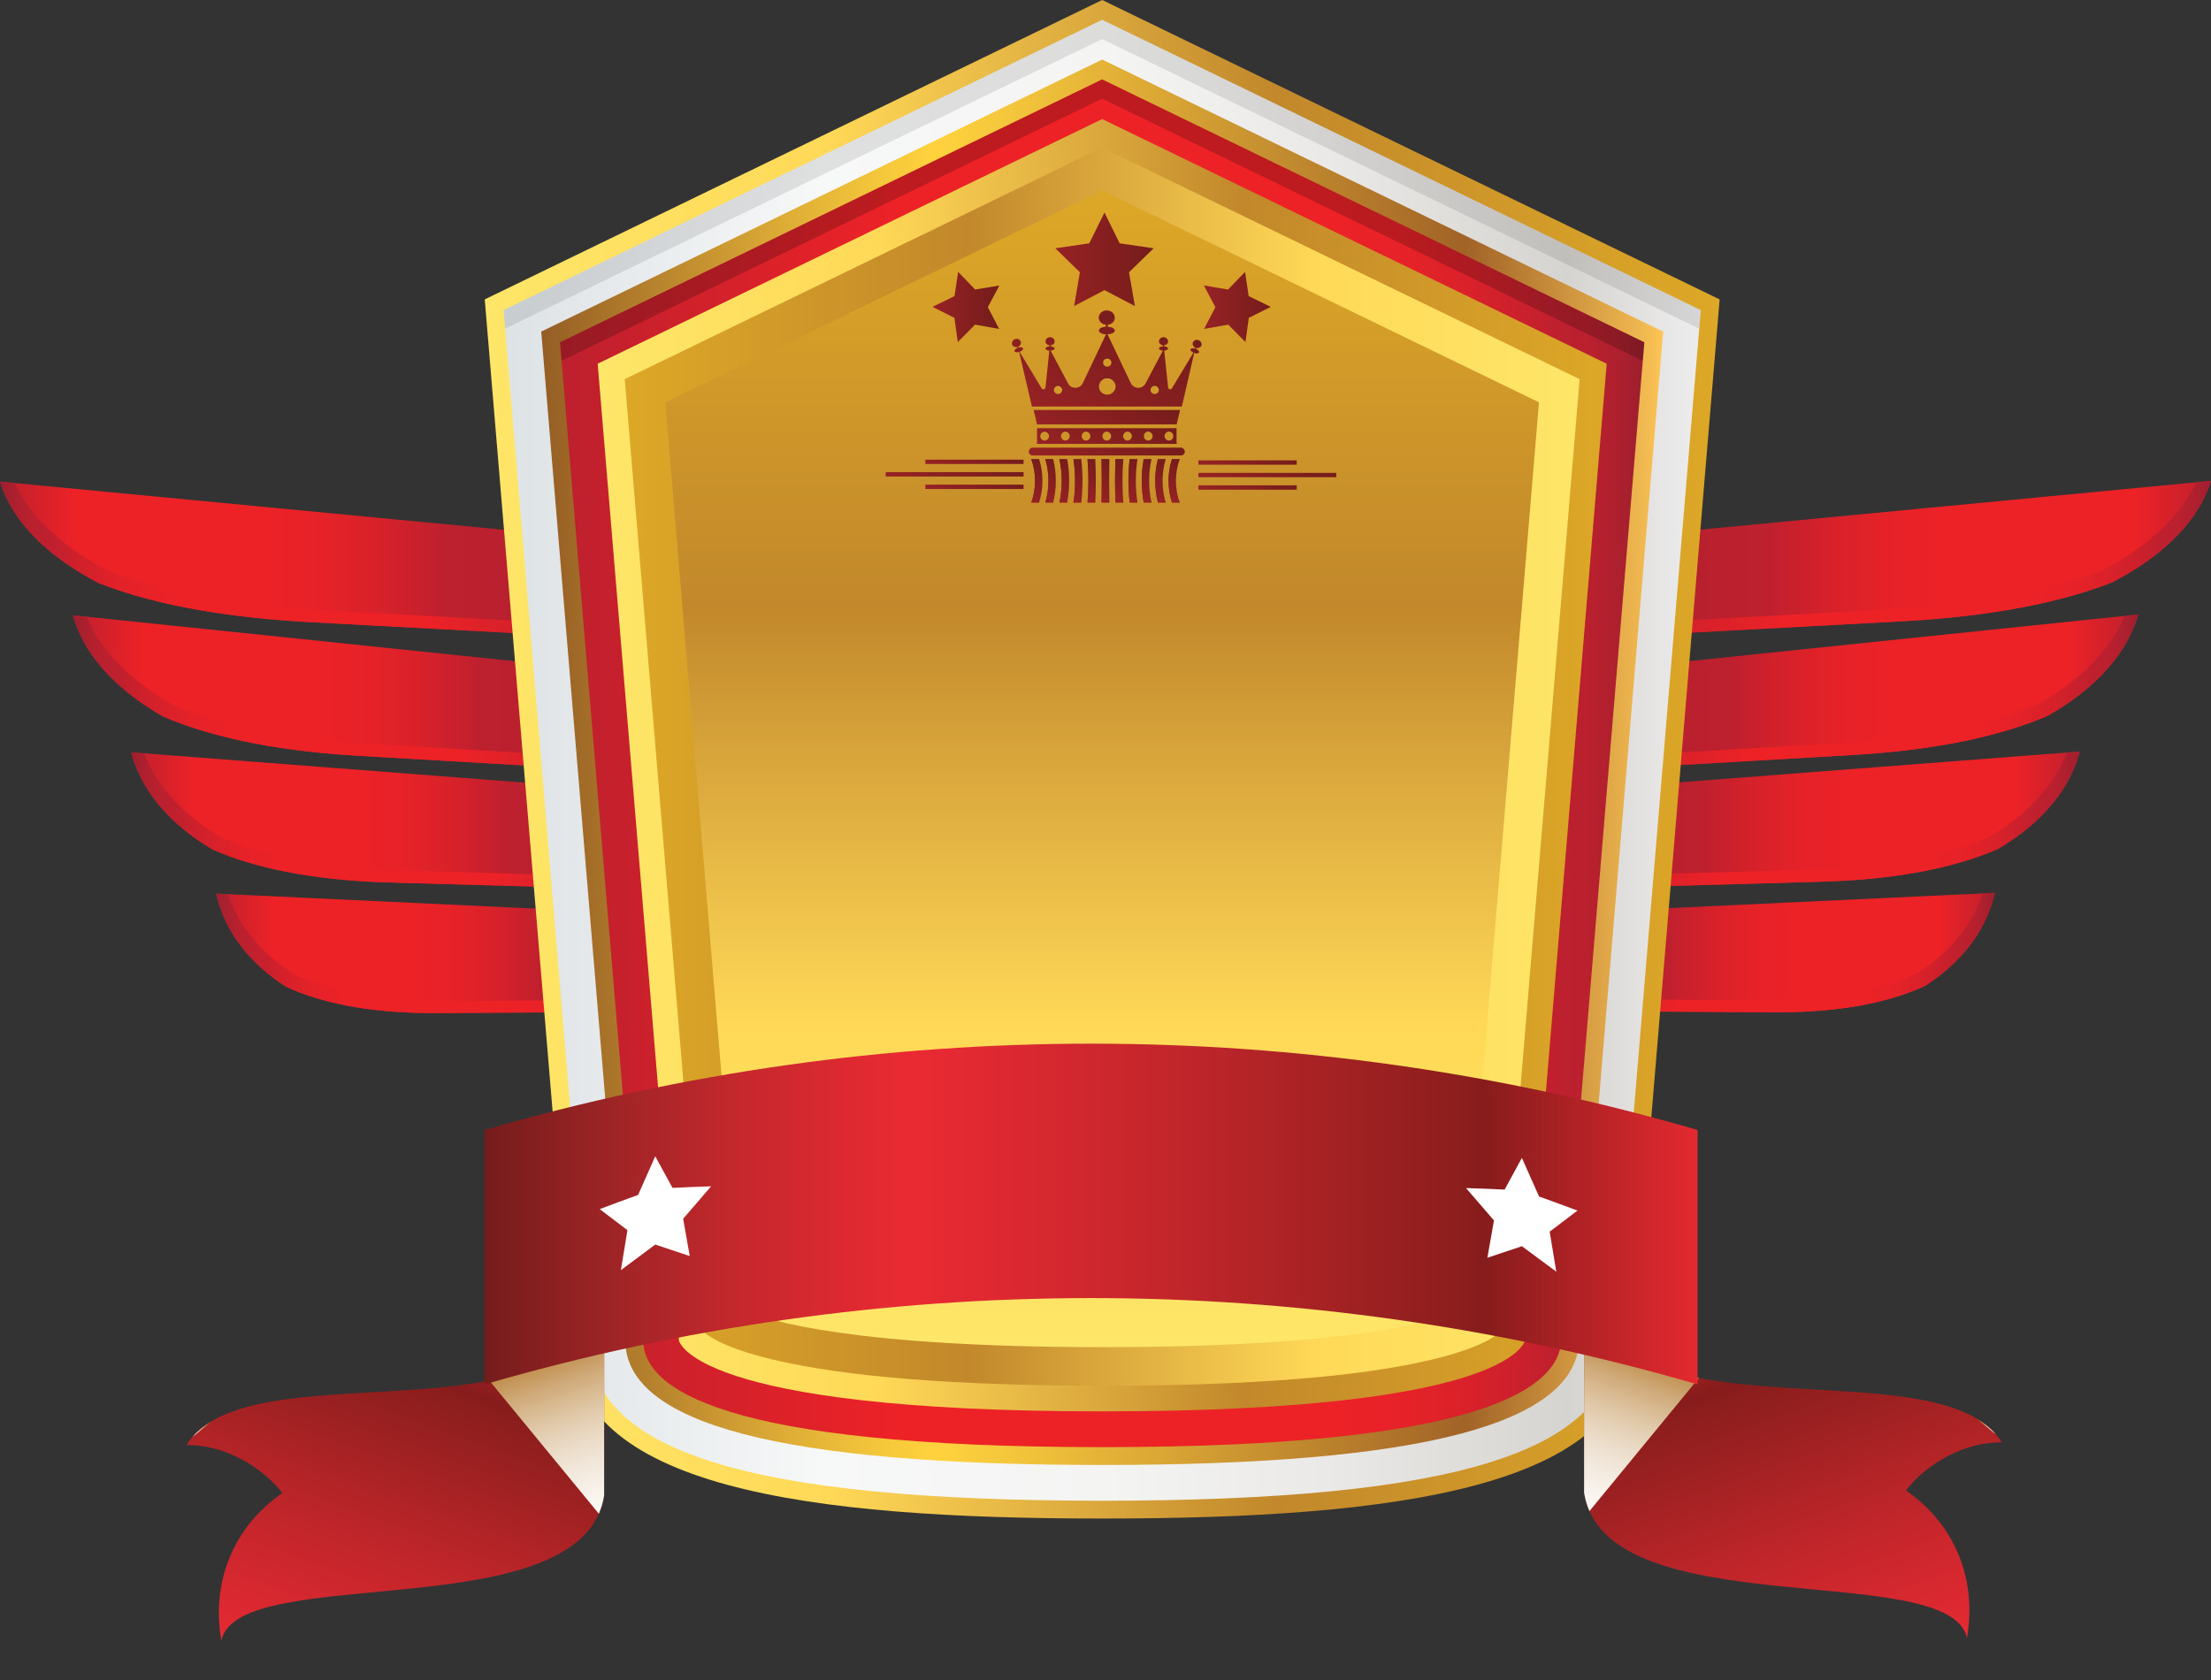 <svg width="50" height="38" viewBox="0 0 50 38" fill="none" xmlns="http://www.w3.org/2000/svg">
<rect x="0" y="0" width="50" height="38" fill="#333333" stroke="none"/>
<path d="M41.981 17.072L35.56 17.447C35.666 16.683 35.769 15.928 35.867 15.196L48.355 13.899C48.199 14.467 47.726 15.381 46.31 16.189C45.327 16.611 43.94 16.95 41.981 17.072Z" fill="url(#paint0_linear_4592_5470)"/>
<path d="M35.111 20.664L45.112 20.195C44.992 20.739 44.626 21.599 43.532 22.3C42.771 22.652 41.699 22.898 40.184 22.897L34.801 22.866C34.904 22.151 35.008 21.412 35.111 20.664Z" fill="url(#paint1_linear_4592_5470)"/>
<path d="M41.262 19.941L35.197 20.113C35.3 19.373 35.402 18.627 35.502 17.886L47.032 16.999C46.891 17.558 46.463 18.447 45.181 19.203C44.291 19.591 43.036 19.882 41.262 19.941Z" fill="url(#paint2_linear_4592_5470)"/>
<path d="M41.776 16.8C43.734 16.678 45.121 16.339 46.105 15.917C47.29 15.24 47.814 14.491 48.045 13.931L48.355 13.899C48.199 14.467 47.726 15.381 46.31 16.189C45.327 16.611 43.94 16.95 41.981 17.072L35.56 17.447C35.574 17.351 35.587 17.256 35.6 17.16L41.776 16.8Z" fill="url(#paint3_linear_4592_5470)"/>
<path d="M39.993 22.625C41.508 22.626 42.58 22.38 43.341 22.028C44.259 21.439 44.664 20.739 44.842 20.208L45.112 20.195C44.992 20.739 44.626 21.599 43.532 22.3C42.771 22.652 41.699 22.898 40.184 22.897L34.801 22.866C34.814 22.776 34.827 22.685 34.84 22.595L39.993 22.625Z" fill="url(#paint4_linear_4592_5470)"/>
<path d="M41.066 19.668C42.839 19.61 44.094 19.318 44.985 18.931C46.06 18.297 46.534 17.569 46.742 17.021L47.032 16.999C46.891 17.558 46.463 18.447 45.181 19.203C44.291 19.591 43.036 19.883 41.262 19.941L35.197 20.113C35.21 20.02 35.223 19.927 35.236 19.834L41.066 19.668Z" fill="url(#paint5_linear_4592_5470)"/>
<path d="M43.066 14.05L36.083 14.425C36.198 13.661 36.31 12.906 36.417 12.174L49.999 10.877C49.83 11.446 49.316 12.359 47.776 13.167C46.706 13.589 45.197 13.928 43.066 14.05Z" fill="url(#paint6_linear_4592_5470)"/>
<path d="M42.843 13.778C44.974 13.656 46.483 13.317 47.553 12.895C48.841 12.219 49.412 11.469 49.663 10.909L49.999 10.877C49.83 11.446 49.316 12.359 47.776 13.167C46.706 13.59 45.197 13.928 43.066 14.05L36.083 14.426C36.097 14.329 36.112 14.234 36.126 14.139L42.843 13.778Z" fill="url(#paint7_linear_4592_5470)"/>
<path d="M8.02 17.09L14.44 17.465C14.334 16.701 14.231 15.945 14.133 15.214L1.646 13.917C1.801 14.486 2.274 15.398 3.69 16.207C4.673 16.629 6.06 16.968 8.02 17.09Z" fill="url(#paint8_linear_4592_5470)"/>
<path d="M14.889 20.682L4.888 20.213C5.008 20.758 5.374 21.618 6.468 22.318C7.229 22.67 8.301 22.916 9.816 22.915L15.199 22.884C15.096 22.169 14.992 21.43 14.889 20.682Z" fill="url(#paint9_linear_4592_5470)"/>
<path d="M8.738 19.959L14.803 20.132C14.699 19.391 14.598 18.645 14.498 17.905L2.968 17.017C3.109 17.576 3.537 18.465 4.819 19.221C5.709 19.609 6.964 19.901 8.738 19.959Z" fill="url(#paint10_linear_4592_5470)"/>
<path d="M8.225 16.818C6.266 16.696 4.879 16.357 3.895 15.935C2.71 15.258 2.186 14.509 1.955 13.949L1.646 13.917C1.801 14.486 2.274 15.398 3.69 16.207C4.673 16.629 6.06 16.968 8.019 17.09L14.44 17.465C14.426 17.369 14.413 17.274 14.4 17.178L8.225 16.818Z" fill="url(#paint11_linear_4592_5470)"/>
<path d="M10.007 22.643C8.492 22.644 7.42 22.398 6.659 22.046C5.74 21.458 5.336 20.758 5.158 20.226L4.888 20.213C5.008 20.758 5.374 21.618 6.468 22.318C7.229 22.67 8.301 22.916 9.816 22.915L15.199 22.884C15.186 22.794 15.173 22.703 15.16 22.613L10.007 22.643Z" fill="url(#paint12_linear_4592_5470)"/>
<path d="M8.935 19.686C7.161 19.628 5.906 19.336 5.015 18.949C3.94 18.315 3.466 17.587 3.258 17.039L2.968 17.017C3.109 17.576 3.537 18.465 4.819 19.221C5.709 19.609 6.964 19.9 8.738 19.959L14.803 20.131C14.79 20.038 14.777 19.945 14.764 19.852L8.935 19.686Z" fill="url(#paint13_linear_4592_5470)"/>
<path d="M6.933 14.068L13.916 14.443C13.801 13.679 13.689 12.924 13.583 12.192L0 10.895C0.169 11.463 0.683 12.377 2.224 13.185C3.294 13.607 4.802 13.946 6.933 14.068Z" fill="url(#paint14_linear_4592_5470)"/>
<path d="M7.156 13.796C5.025 13.674 3.517 13.335 2.447 12.913C1.158 12.236 0.588 11.487 0.337 10.927L0 10.895C0.169 11.463 0.683 12.377 2.224 13.185C3.294 13.607 4.802 13.946 6.933 14.068L13.916 14.443C13.902 14.347 13.888 14.252 13.873 14.157L7.156 13.796Z" fill="url(#paint15_linear_4592_5470)"/>
<path d="M10.962 6.772L12.929 30.31C12.929 33.656 18.299 34.348 24.925 34.348C31.551 34.348 36.922 33.656 36.922 30.31L38.888 6.772L24.925 0L10.962 6.772Z" fill="url(#paint16_linear_4592_5470)"/>
<path d="M24.925 33.945C16.908 33.945 13.332 32.824 13.332 30.31L11.388 7.015L24.925 0.448L38.462 7.015L36.519 30.276C36.517 32.824 32.943 33.945 24.925 33.945Z" fill="url(#paint17_linear_4592_5470)"/>
<path opacity="0.1" d="M24.925 0.884L38.427 7.434L38.462 7.015L24.925 0.448L11.388 7.015L11.423 7.434L24.925 0.884Z" fill="#010101"/>
<path d="M24.925 33.136C17.668 33.136 14.14 32.211 14.14 30.31V30.275L12.239 7.5L24.925 1.347L37.611 7.5L35.711 30.242V30.275C35.709 32.201 32.182 33.136 24.925 33.136Z" fill="url(#paint18_linear_4592_5470)"/>
<path d="M24.924 32.733C16.345 32.733 14.544 31.415 14.544 30.31L14.543 30.242L12.664 7.742L24.924 1.796L37.185 7.742L35.307 30.226V30.275C35.307 31.396 33.505 32.733 24.924 32.733Z" fill="url(#paint19_linear_4592_5470)"/>
<path opacity="0.2" d="M24.924 2.231L37.15 8.161L37.185 7.742L24.924 1.796L12.664 7.742L12.699 8.161L24.924 2.231Z" fill="#010101"/>
<path d="M24.925 31.924C15.613 31.924 15.351 30.325 15.351 30.31L15.35 30.201L13.516 8.227L24.925 2.693L36.334 8.227L34.5 30.192V30.275C34.5 30.292 34.389 31.924 24.925 31.924Z" fill="url(#paint20_linear_4592_5470)"/>
<path d="M24.925 31.343C21.621 31.343 19.112 31.144 17.467 30.75C16.421 30.499 16.043 30.24 15.928 30.138L14.128 8.576L24.925 3.339L35.722 8.576L33.922 30.131C33.82 30.227 33.458 30.494 32.384 30.752C30.749 31.145 28.239 31.343 24.925 31.343Z" fill="url(#paint21_linear_4592_5470)"/>
<path d="M24.924 4.308L15.046 9.1L16.759 29.619C17.391 29.892 19.386 30.471 24.924 30.471C30.505 30.471 32.477 29.889 33.089 29.62L34.803 9.1L24.924 4.308Z" fill="url(#paint22_linear_4592_5470)"/>
<path d="M24.977 4.808L25.321 5.504L26.089 5.616L25.532 6.158L25.665 6.923L24.977 6.562L24.29 6.923L24.421 6.158L23.865 5.616L24.633 5.504L24.977 4.808Z" fill="url(#paint23_linear_4592_5470)"/>
<path d="M21.668 6.15L22.053 6.549L22.6 6.458L22.339 6.948L22.595 7.44L22.049 7.343L21.659 7.738L21.583 7.189L21.087 6.941L21.585 6.698L21.668 6.15Z" fill="url(#paint24_linear_4592_5470)"/>
<path d="M28.156 6.15L27.771 6.549L27.225 6.458L27.485 6.948L27.229 7.44L27.776 7.343L28.165 7.738L28.241 7.189L28.737 6.941L28.238 6.698L28.156 6.15Z" fill="url(#paint25_linear_4592_5470)"/>
<path fill-rule="evenodd" clip-rule="evenodd" d="M23.452 10.037H26.607V9.685H23.452V10.037ZM26.434 9.76C26.489 9.76 26.534 9.806 26.534 9.862C26.534 9.919 26.489 9.965 26.434 9.965C26.38 9.965 26.335 9.919 26.335 9.862C26.335 9.806 26.38 9.76 26.434 9.76ZM25.966 9.76C26.021 9.76 26.066 9.806 26.066 9.862C26.066 9.919 26.021 9.965 25.966 9.965C25.911 9.965 25.867 9.919 25.867 9.862C25.867 9.806 25.911 9.76 25.966 9.76ZM25.498 9.76C25.552 9.76 25.597 9.806 25.597 9.862C25.597 9.919 25.552 9.965 25.498 9.965C25.443 9.965 25.398 9.919 25.398 9.862C25.398 9.806 25.443 9.76 25.498 9.76ZM25.029 9.76C25.084 9.76 25.128 9.806 25.128 9.862C25.128 9.919 25.084 9.965 25.029 9.965C24.974 9.965 24.93 9.919 24.93 9.862C24.93 9.806 24.974 9.76 25.029 9.76ZM24.561 9.76C24.615 9.76 24.66 9.806 24.66 9.862C24.66 9.919 24.615 9.965 24.561 9.965C24.506 9.965 24.461 9.919 24.461 9.862C24.461 9.806 24.506 9.76 24.561 9.76ZM24.092 9.76C24.147 9.76 24.191 9.806 24.191 9.862C24.191 9.919 24.147 9.965 24.092 9.965C24.038 9.965 23.993 9.919 23.993 9.862C23.993 9.806 24.038 9.76 24.092 9.76ZM23.623 9.76C23.678 9.76 23.723 9.806 23.723 9.862C23.723 9.919 23.678 9.965 23.623 9.965C23.569 9.965 23.524 9.919 23.524 9.862C23.524 9.806 23.569 9.76 23.623 9.76Z" fill="url(#paint26_linear_4592_5470)"/>
<path fill-rule="evenodd" clip-rule="evenodd" d="M26.703 10.125H23.354C23.306 10.125 23.267 10.165 23.267 10.213C23.267 10.262 23.306 10.301 23.354 10.301H26.703C26.752 10.301 26.791 10.262 26.791 10.213C26.791 10.165 26.752 10.125 26.703 10.125Z" fill="url(#paint27_linear_4592_5470)"/>
<path fill-rule="evenodd" clip-rule="evenodd" d="M26.685 9.274H23.377L23.453 9.596H26.607L26.685 9.274Z" fill="url(#paint28_linear_4592_5470)"/>
<path fill-rule="evenodd" clip-rule="evenodd" d="M27.102 7.693C27.049 7.675 26.993 7.699 26.977 7.747C26.962 7.791 26.986 7.84 27.031 7.861L27.023 7.885C26.976 7.872 26.933 7.879 26.925 7.902C26.917 7.924 26.946 7.955 26.99 7.974L26.502 8.783C26.491 8.801 26.472 8.809 26.452 8.805C26.432 8.8 26.417 8.784 26.415 8.763L26.328 7.928C26.375 7.925 26.412 7.905 26.412 7.882C26.412 7.858 26.373 7.837 26.324 7.834V7.809C26.373 7.803 26.413 7.765 26.413 7.719C26.413 7.668 26.367 7.627 26.312 7.627C26.256 7.627 26.211 7.668 26.211 7.719C26.211 7.765 26.25 7.803 26.3 7.809V7.834C26.25 7.837 26.212 7.858 26.212 7.882C26.212 7.906 26.25 7.926 26.299 7.929L25.906 8.672C25.872 8.736 25.81 8.773 25.737 8.772C25.664 8.77 25.603 8.73 25.571 8.665L25.046 7.56C25.137 7.555 25.207 7.519 25.207 7.474C25.207 7.431 25.139 7.395 25.051 7.39V7.345C25.14 7.335 25.209 7.266 25.209 7.183C25.209 7.093 25.128 7.021 25.029 7.021C24.93 7.021 24.849 7.093 24.849 7.183C24.849 7.266 24.918 7.335 25.008 7.345V7.39C24.919 7.395 24.851 7.431 24.851 7.474C24.851 7.519 24.921 7.555 25.012 7.56L24.487 8.665C24.456 8.73 24.394 8.77 24.321 8.772C24.249 8.773 24.186 8.736 24.152 8.672L23.759 7.929C23.808 7.926 23.846 7.906 23.846 7.882C23.846 7.858 23.808 7.837 23.759 7.834V7.809C23.808 7.803 23.847 7.765 23.847 7.719C23.847 7.668 23.802 7.627 23.747 7.627C23.691 7.627 23.645 7.668 23.645 7.719C23.645 7.765 23.684 7.803 23.734 7.809V7.834C23.685 7.837 23.646 7.858 23.646 7.882C23.646 7.906 23.683 7.925 23.73 7.928L23.643 8.763C23.641 8.784 23.627 8.8 23.606 8.805C23.586 8.809 23.566 8.801 23.555 8.783L23.056 7.955C23.108 7.937 23.141 7.903 23.133 7.878C23.125 7.855 23.082 7.848 23.035 7.861L23.026 7.838C23.072 7.816 23.096 7.767 23.081 7.723C23.065 7.675 23.009 7.652 22.956 7.67C22.904 7.688 22.874 7.741 22.89 7.789C22.905 7.833 22.955 7.856 23.004 7.846L23.012 7.869C22.966 7.888 22.936 7.92 22.944 7.943C22.952 7.967 22.999 7.973 23.048 7.957L23.337 9.19H26.724L26.767 9.015L27.004 7.98C27.056 7.997 27.105 7.992 27.113 7.966C27.121 7.943 27.092 7.912 27.046 7.893L27.054 7.869C27.103 7.88 27.152 7.856 27.167 7.812C27.184 7.764 27.154 7.712 27.102 7.693ZM23.927 8.912C23.875 8.912 23.833 8.87 23.833 8.818C23.833 8.766 23.875 8.724 23.927 8.724C23.979 8.724 24.021 8.766 24.021 8.818C24.021 8.87 23.979 8.912 23.927 8.912ZM25.039 8.106C25.091 8.106 25.134 8.148 25.134 8.2C25.134 8.252 25.091 8.294 25.039 8.294C24.987 8.294 24.945 8.251 24.945 8.2C24.945 8.148 24.987 8.106 25.039 8.106ZM25.039 8.927C24.935 8.927 24.851 8.844 24.851 8.739C24.851 8.635 24.935 8.551 25.039 8.551C25.143 8.551 25.228 8.635 25.228 8.739C25.227 8.844 25.143 8.927 25.039 8.927ZM26.113 8.912C26.06 8.912 26.018 8.87 26.018 8.818C26.018 8.766 26.06 8.724 26.113 8.724C26.165 8.724 26.206 8.766 26.206 8.818C26.207 8.87 26.165 8.912 26.113 8.912Z" fill="url(#paint29_linear_4592_5470)"/>
<path fill-rule="evenodd" clip-rule="evenodd" d="M25.498 9.737C25.443 9.737 25.398 9.783 25.398 9.84C25.398 9.843 25.399 9.847 25.4 9.851C25.405 9.8 25.447 9.76 25.498 9.76C25.548 9.76 25.59 9.8 25.596 9.851C25.596 9.847 25.597 9.843 25.597 9.84C25.597 9.783 25.552 9.737 25.498 9.737Z" fill="url(#paint30_linear_4592_5470)"/>
<path fill-rule="evenodd" clip-rule="evenodd" d="M26.435 9.737C26.381 9.737 26.336 9.783 26.336 9.84C26.336 9.843 26.337 9.847 26.337 9.851C26.343 9.8 26.384 9.76 26.435 9.76C26.486 9.76 26.528 9.8 26.533 9.851C26.534 9.847 26.534 9.843 26.534 9.84C26.535 9.783 26.49 9.737 26.435 9.737Z" fill="url(#paint31_linear_4592_5470)"/>
<path fill-rule="evenodd" clip-rule="evenodd" d="M25.029 9.737C24.974 9.737 24.93 9.783 24.93 9.84C24.93 9.843 24.93 9.847 24.931 9.851C24.937 9.8 24.978 9.76 25.029 9.76C25.08 9.76 25.121 9.8 25.127 9.851C25.128 9.847 25.128 9.843 25.128 9.84C25.128 9.783 25.084 9.737 25.029 9.737Z" fill="url(#paint32_linear_4592_5470)"/>
<path fill-rule="evenodd" clip-rule="evenodd" d="M25.965 9.737C25.911 9.737 25.866 9.783 25.866 9.84C25.866 9.843 25.867 9.847 25.867 9.851C25.873 9.8 25.914 9.76 25.965 9.76C26.016 9.76 26.058 9.8 26.064 9.851C26.064 9.847 26.065 9.843 26.065 9.84C26.065 9.783 26.02 9.737 25.965 9.737Z" fill="url(#paint33_linear_4592_5470)"/>
<path d="M26.607 10.014H23.452V10.037H26.607V10.014Z" fill="url(#paint34_linear_4592_5470)"/>
<path fill-rule="evenodd" clip-rule="evenodd" d="M24.56 9.737C24.505 9.737 24.461 9.783 24.461 9.84C24.461 9.843 24.462 9.847 24.462 9.851C24.468 9.8 24.509 9.76 24.56 9.76C24.611 9.76 24.652 9.8 24.658 9.851C24.659 9.847 24.659 9.843 24.659 9.84C24.659 9.783 24.615 9.737 24.56 9.737Z" fill="url(#paint35_linear_4592_5470)"/>
<path fill-rule="evenodd" clip-rule="evenodd" d="M23.624 9.737C23.569 9.737 23.524 9.783 23.524 9.84C23.524 9.843 23.525 9.847 23.526 9.851C23.531 9.8 23.573 9.76 23.624 9.76C23.675 9.76 23.716 9.8 23.722 9.851C23.723 9.847 23.723 9.843 23.723 9.84C23.723 9.783 23.679 9.737 23.624 9.737Z" fill="url(#paint36_linear_4592_5470)"/>
<path fill-rule="evenodd" clip-rule="evenodd" d="M24.091 9.737C24.037 9.737 23.992 9.783 23.992 9.84C23.992 9.843 23.993 9.847 23.994 9.851C23.999 9.8 24.04 9.76 24.091 9.76C24.142 9.76 24.184 9.8 24.19 9.851C24.19 9.847 24.191 9.843 24.191 9.84C24.191 9.783 24.146 9.737 24.091 9.737Z" fill="url(#paint37_linear_4592_5470)"/>
<path fill-rule="evenodd" clip-rule="evenodd" d="M26.704 10.278H23.355C23.311 10.278 23.274 10.245 23.268 10.202C23.268 10.206 23.268 10.209 23.268 10.213C23.268 10.262 23.307 10.301 23.355 10.301H26.704C26.753 10.301 26.792 10.262 26.792 10.213C26.792 10.209 26.792 10.206 26.791 10.202C26.785 10.245 26.749 10.278 26.704 10.278Z" fill="url(#paint38_linear_4592_5470)"/>
<path fill-rule="evenodd" clip-rule="evenodd" d="M26.607 9.574H23.453L23.382 9.274H23.377L23.453 9.596H26.607L26.685 9.274H26.68L26.607 9.574Z" fill="url(#paint39_linear_4592_5470)"/>
<path fill-rule="evenodd" clip-rule="evenodd" d="M23.927 8.701C23.875 8.701 23.833 8.743 23.833 8.795C23.833 8.799 23.834 8.803 23.834 8.806C23.84 8.76 23.879 8.723 23.927 8.723C23.976 8.723 24.015 8.76 24.02 8.806C24.021 8.803 24.021 8.799 24.021 8.795C24.021 8.743 23.979 8.701 23.927 8.701Z" fill="url(#paint40_linear_4592_5470)"/>
<path fill-rule="evenodd" clip-rule="evenodd" d="M23.759 7.786V7.809C23.809 7.804 23.847 7.765 23.847 7.719C23.847 7.715 23.846 7.711 23.846 7.708C23.84 7.749 23.804 7.781 23.759 7.786Z" fill="url(#paint41_linear_4592_5470)"/>
<path fill-rule="evenodd" clip-rule="evenodd" d="M26.113 8.701C26.061 8.701 26.019 8.743 26.019 8.795C26.019 8.799 26.019 8.803 26.02 8.806C26.026 8.76 26.065 8.723 26.113 8.723C26.161 8.723 26.201 8.76 26.206 8.806C26.206 8.803 26.207 8.799 26.207 8.795C26.207 8.743 26.165 8.701 26.113 8.701Z" fill="url(#paint42_linear_4592_5470)"/>
<path fill-rule="evenodd" clip-rule="evenodd" d="M25.052 7.322V7.345C25.141 7.335 25.21 7.267 25.21 7.183C25.21 7.18 25.21 7.176 25.209 7.172C25.203 7.25 25.137 7.313 25.052 7.322Z" fill="url(#paint43_linear_4592_5470)"/>
<path fill-rule="evenodd" clip-rule="evenodd" d="M23.847 7.882C23.847 7.878 23.845 7.874 23.844 7.87C23.834 7.889 23.801 7.904 23.76 7.907L23.771 7.928C23.814 7.923 23.847 7.904 23.847 7.882Z" fill="url(#paint44_linear_4592_5470)"/>
<path fill-rule="evenodd" clip-rule="evenodd" d="M24.854 7.463C24.852 7.467 24.852 7.471 24.852 7.475C24.852 7.518 24.917 7.553 25.002 7.559L25.012 7.538C24.93 7.534 24.864 7.503 24.854 7.463Z" fill="url(#paint45_linear_4592_5470)"/>
<path fill-rule="evenodd" clip-rule="evenodd" d="M26.98 7.969L26.991 7.952C26.958 7.938 26.934 7.917 26.926 7.899C26.926 7.9 26.925 7.901 26.925 7.902C26.918 7.922 26.942 7.95 26.98 7.969Z" fill="url(#paint46_linear_4592_5470)"/>
<path fill-rule="evenodd" clip-rule="evenodd" d="M26.301 7.809V7.786C26.255 7.781 26.219 7.749 26.213 7.707C26.212 7.711 26.212 7.715 26.212 7.719C26.212 7.765 26.251 7.803 26.301 7.809Z" fill="url(#paint47_linear_4592_5470)"/>
<path fill-rule="evenodd" clip-rule="evenodd" d="M27.025 7.858L27.031 7.838C26.999 7.823 26.978 7.794 26.974 7.762C26.968 7.799 26.989 7.838 27.025 7.858Z" fill="url(#paint48_linear_4592_5470)"/>
<path fill-rule="evenodd" clip-rule="evenodd" d="M26.412 7.882C26.412 7.878 26.41 7.874 26.408 7.87C26.399 7.889 26.368 7.903 26.328 7.907L26.331 7.929C26.377 7.924 26.412 7.905 26.412 7.882Z" fill="url(#paint49_linear_4592_5470)"/>
<path fill-rule="evenodd" clip-rule="evenodd" d="M26.324 7.786V7.809C26.374 7.804 26.413 7.765 26.413 7.719C26.413 7.715 26.412 7.711 26.411 7.708C26.406 7.749 26.37 7.781 26.324 7.786Z" fill="url(#paint50_linear_4592_5470)"/>
<path fill-rule="evenodd" clip-rule="evenodd" d="M23.057 7.933L23.068 7.951C23.112 7.932 23.142 7.901 23.134 7.878C23.134 7.877 23.133 7.877 23.132 7.876C23.124 7.896 23.095 7.919 23.057 7.933Z" fill="url(#paint51_linear_4592_5470)"/>
<path fill-rule="evenodd" clip-rule="evenodd" d="M23.004 7.846L23.006 7.85C23.008 7.849 23.01 7.848 23.012 7.847L23.004 7.823C22.955 7.834 22.906 7.81 22.891 7.766C22.889 7.761 22.888 7.756 22.888 7.75C22.886 7.763 22.887 7.776 22.891 7.789C22.906 7.833 22.955 7.857 23.004 7.846Z" fill="url(#paint52_linear_4592_5470)"/>
<path fill-rule="evenodd" clip-rule="evenodd" d="M23.027 7.815L23.034 7.834C23.07 7.814 23.09 7.776 23.085 7.739C23.081 7.77 23.06 7.8 23.027 7.815Z" fill="url(#paint53_linear_4592_5470)"/>
<path fill-rule="evenodd" clip-rule="evenodd" d="M23.65 7.87C23.648 7.874 23.646 7.878 23.646 7.882C23.646 7.905 23.681 7.924 23.727 7.929L23.73 7.907C23.69 7.903 23.659 7.889 23.65 7.87Z" fill="url(#paint54_linear_4592_5470)"/>
<path fill-rule="evenodd" clip-rule="evenodd" d="M27.168 7.79C27.153 7.834 27.104 7.858 27.055 7.846L27.047 7.87C27.049 7.871 27.051 7.873 27.054 7.873L27.055 7.869C27.104 7.88 27.153 7.856 27.168 7.812C27.172 7.799 27.174 7.787 27.172 7.774C27.171 7.779 27.17 7.784 27.168 7.79Z" fill="url(#paint55_linear_4592_5470)"/>
<path fill-rule="evenodd" clip-rule="evenodd" d="M27.005 7.957L26.768 8.993L26.726 9.168H23.338L23.05 7.935C23.002 7.95 22.958 7.945 22.947 7.923C22.944 7.93 22.943 7.937 22.945 7.943C22.954 7.967 23 7.973 23.05 7.957L23.338 9.19H26.726L26.768 9.015L27.005 7.98C27.058 7.997 27.106 7.992 27.115 7.966C27.117 7.96 27.116 7.954 27.113 7.946C27.102 7.969 27.056 7.974 27.005 7.957Z" fill="url(#paint56_linear_4592_5470)"/>
<path fill-rule="evenodd" clip-rule="evenodd" d="M25.008 7.345V7.322C24.923 7.313 24.856 7.25 24.85 7.173C24.85 7.176 24.85 7.18 24.85 7.183C24.85 7.267 24.919 7.335 25.008 7.345Z" fill="url(#paint57_linear_4592_5470)"/>
<path fill-rule="evenodd" clip-rule="evenodd" d="M23.735 7.809V7.786C23.689 7.781 23.654 7.749 23.648 7.707C23.648 7.711 23.646 7.715 23.646 7.719C23.646 7.765 23.685 7.803 23.735 7.809Z" fill="url(#paint58_linear_4592_5470)"/>
<path fill-rule="evenodd" clip-rule="evenodd" d="M25.039 8.083C24.987 8.083 24.945 8.125 24.945 8.177C24.945 8.181 24.946 8.185 24.947 8.188C24.952 8.141 24.991 8.105 25.04 8.105C25.087 8.105 25.127 8.141 25.132 8.188C25.133 8.185 25.134 8.181 25.134 8.177C25.134 8.125 25.091 8.083 25.039 8.083Z" fill="url(#paint59_linear_4592_5470)"/>
<path fill-rule="evenodd" clip-rule="evenodd" d="M25.04 8.529C24.936 8.529 24.852 8.613 24.852 8.717C24.852 8.721 24.852 8.724 24.852 8.728C24.858 8.63 24.94 8.551 25.04 8.551C25.14 8.551 25.222 8.63 25.228 8.728C25.228 8.724 25.228 8.721 25.228 8.717C25.228 8.613 25.144 8.529 25.04 8.529Z" fill="url(#paint60_linear_4592_5470)"/>
<path fill-rule="evenodd" clip-rule="evenodd" d="M26.215 7.87C26.214 7.874 26.212 7.878 26.212 7.882C26.212 7.904 26.244 7.923 26.288 7.928L26.299 7.907C26.258 7.904 26.225 7.889 26.215 7.87Z" fill="url(#paint61_linear_4592_5470)"/>
<path fill-rule="evenodd" clip-rule="evenodd" d="M25.208 7.475C25.208 7.471 25.207 7.467 25.206 7.463C25.195 7.503 25.13 7.534 25.047 7.538L25.057 7.559C25.142 7.553 25.208 7.518 25.208 7.475Z" fill="url(#paint62_linear_4592_5470)"/>
<path fill-rule="evenodd" clip-rule="evenodd" d="M23.498 11.367C23.439 11.367 23.38 11.367 23.321 11.367C23.436 11.049 23.436 10.701 23.321 10.383C23.38 10.383 23.439 10.383 23.498 10.383C23.6 10.701 23.6 11.049 23.498 11.367Z" fill="url(#paint63_linear_4592_5470)"/>
<path fill-rule="evenodd" clip-rule="evenodd" d="M23.345 11.346C23.451 11.034 23.449 10.694 23.337 10.383C23.332 10.383 23.327 10.383 23.321 10.383C23.436 10.701 23.436 11.049 23.321 11.367C23.38 11.367 23.439 11.367 23.498 11.367C23.5 11.36 23.502 11.353 23.504 11.346C23.451 11.346 23.398 11.346 23.345 11.346Z" fill="url(#paint64_linear_4592_5470)"/>
<path fill-rule="evenodd" clip-rule="evenodd" d="M23.816 11.367C23.757 11.367 23.698 11.367 23.64 11.367C23.733 11.049 23.733 10.702 23.64 10.383C23.698 10.383 23.757 10.383 23.816 10.383C23.897 10.702 23.897 11.049 23.816 11.367Z" fill="url(#paint65_linear_4592_5470)"/>
<path fill-rule="evenodd" clip-rule="evenodd" d="M23.662 11.346C23.747 11.034 23.745 10.694 23.656 10.383C23.65 10.383 23.645 10.383 23.64 10.383C23.733 10.702 23.733 11.049 23.64 11.367C23.698 11.367 23.757 11.367 23.816 11.367C23.818 11.361 23.82 11.353 23.821 11.346C23.768 11.346 23.715 11.346 23.662 11.346Z" fill="url(#paint66_linear_4592_5470)"/>
<path fill-rule="evenodd" clip-rule="evenodd" d="M24.133 11.367C24.075 11.367 24.016 11.367 23.957 11.367C24.028 11.049 24.028 10.702 23.957 10.383C24.016 10.383 24.075 10.383 24.133 10.383C24.193 10.702 24.193 11.049 24.133 11.367Z" fill="url(#paint67_linear_4592_5470)"/>
<path fill-rule="evenodd" clip-rule="evenodd" d="M23.978 11.346C24.043 11.034 24.042 10.694 23.973 10.383C23.968 10.383 23.962 10.383 23.957 10.383C24.028 10.702 24.028 11.049 23.957 11.367C24.016 11.367 24.075 11.367 24.133 11.367C24.135 11.361 24.136 11.353 24.137 11.346C24.084 11.346 24.031 11.346 23.978 11.346Z" fill="url(#paint68_linear_4592_5470)"/>
<path fill-rule="evenodd" clip-rule="evenodd" d="M24.452 11.367C24.393 11.367 24.334 11.367 24.275 11.367C24.324 11.049 24.324 10.701 24.275 10.383C24.334 10.383 24.393 10.383 24.452 10.383C24.489 10.701 24.489 11.049 24.452 11.367Z" fill="url(#paint69_linear_4592_5470)"/>
<path fill-rule="evenodd" clip-rule="evenodd" d="M24.294 11.346C24.34 11.034 24.338 10.694 24.291 10.383C24.286 10.383 24.28 10.383 24.275 10.383C24.324 10.701 24.324 11.049 24.275 11.367C24.334 11.367 24.393 11.367 24.452 11.367C24.453 11.36 24.453 11.353 24.454 11.346C24.401 11.346 24.348 11.346 24.294 11.346Z" fill="url(#paint70_linear_4592_5470)"/>
<path fill-rule="evenodd" clip-rule="evenodd" d="M24.769 11.367C24.711 11.367 24.651 11.367 24.593 11.367C24.621 11.049 24.621 10.702 24.593 10.383C24.651 10.383 24.711 10.383 24.769 10.383C24.785 10.702 24.785 11.049 24.769 11.367Z" fill="url(#paint71_linear_4592_5470)"/>
<path fill-rule="evenodd" clip-rule="evenodd" d="M24.611 11.346C24.636 11.034 24.635 10.694 24.609 10.383C24.604 10.383 24.598 10.383 24.593 10.383C24.621 10.702 24.621 11.049 24.593 11.367C24.651 11.367 24.711 11.367 24.769 11.367C24.77 11.361 24.77 11.353 24.77 11.346C24.717 11.346 24.664 11.346 24.611 11.346Z" fill="url(#paint72_linear_4592_5470)"/>
<path fill-rule="evenodd" clip-rule="evenodd" d="M25.087 11.367C25.028 11.367 24.97 11.367 24.911 11.367C24.917 11.049 24.917 10.702 24.911 10.383C24.97 10.383 25.028 10.383 25.087 10.383C25.081 10.702 25.081 11.049 25.087 11.367Z" fill="url(#paint73_linear_4592_5470)"/>
<path fill-rule="evenodd" clip-rule="evenodd" d="M24.927 11.346C24.932 11.034 24.932 10.694 24.927 10.383C24.922 10.383 24.916 10.383 24.911 10.383C24.917 10.702 24.917 11.049 24.911 11.367C24.97 11.367 25.028 11.367 25.087 11.367C25.087 11.361 25.087 11.353 25.087 11.346C25.034 11.346 24.981 11.346 24.927 11.346Z" fill="url(#paint74_linear_4592_5470)"/>
<path fill-rule="evenodd" clip-rule="evenodd" d="M25.404 11.367C25.345 11.367 25.286 11.367 25.227 11.367C25.212 11.049 25.212 10.702 25.227 10.383C25.286 10.383 25.345 10.383 25.404 10.383C25.377 10.702 25.377 11.049 25.404 11.367Z" fill="url(#paint75_linear_4592_5470)"/>
<path fill-rule="evenodd" clip-rule="evenodd" d="M25.242 11.346C25.227 11.034 25.227 10.694 25.244 10.383C25.238 10.383 25.233 10.383 25.227 10.383C25.212 10.702 25.212 11.049 25.227 11.367C25.286 11.367 25.345 11.367 25.404 11.367C25.403 11.361 25.402 11.353 25.402 11.346C25.349 11.346 25.296 11.346 25.242 11.346Z" fill="url(#paint76_linear_4592_5470)"/>
<path fill-rule="evenodd" clip-rule="evenodd" d="M25.723 11.367C25.664 11.367 25.605 11.367 25.547 11.367C25.509 11.049 25.509 10.702 25.547 10.383C25.605 10.383 25.664 10.383 25.723 10.383C25.674 10.702 25.674 11.049 25.723 11.367Z" fill="url(#paint77_linear_4592_5470)"/>
<path fill-rule="evenodd" clip-rule="evenodd" d="M25.56 11.346C25.524 11.034 25.525 10.694 25.562 10.383C25.557 10.383 25.552 10.383 25.547 10.383C25.509 10.702 25.509 11.049 25.547 11.367C25.605 11.367 25.664 11.367 25.723 11.367C25.722 11.361 25.721 11.353 25.72 11.346C25.666 11.346 25.613 11.346 25.56 11.346Z" fill="url(#paint78_linear_4592_5470)"/>
<path fill-rule="evenodd" clip-rule="evenodd" d="M26.04 11.367C25.981 11.367 25.922 11.367 25.864 11.367C25.805 11.049 25.805 10.701 25.864 10.383C25.922 10.383 25.981 10.383 26.04 10.383C25.969 10.701 25.969 11.049 26.04 11.367Z" fill="url(#paint79_linear_4592_5470)"/>
<path fill-rule="evenodd" clip-rule="evenodd" d="M25.876 11.346C25.82 11.034 25.821 10.694 25.88 10.383C25.874 10.383 25.869 10.383 25.864 10.383C25.805 10.701 25.805 11.049 25.864 11.367C25.922 11.367 25.981 11.367 26.04 11.367C26.038 11.36 26.037 11.353 26.035 11.346C25.982 11.346 25.929 11.346 25.876 11.346Z" fill="url(#paint80_linear_4592_5470)"/>
<path fill-rule="evenodd" clip-rule="evenodd" d="M26.361 11.367C26.302 11.367 26.243 11.367 26.185 11.367C26.104 11.049 26.104 10.702 26.185 10.383C26.243 10.383 26.302 10.383 26.361 10.383C26.268 10.702 26.268 11.049 26.361 11.367Z" fill="url(#paint81_linear_4592_5470)"/>
<path fill-rule="evenodd" clip-rule="evenodd" d="M26.195 11.346C26.119 11.034 26.12 10.694 26.201 10.383C26.195 10.383 26.19 10.383 26.185 10.383C26.104 10.702 26.104 11.049 26.185 11.367C26.243 11.367 26.302 11.367 26.361 11.367C26.359 11.361 26.357 11.353 26.355 11.346C26.302 11.346 26.248 11.346 26.195 11.346Z" fill="url(#paint82_linear_4592_5470)"/>
<path fill-rule="evenodd" clip-rule="evenodd" d="M26.679 11.367C26.62 11.367 26.561 11.367 26.503 11.367C26.4 11.049 26.4 10.701 26.503 10.383C26.561 10.383 26.62 10.383 26.679 10.383C26.564 10.701 26.564 11.049 26.679 11.367Z" fill="url(#paint83_linear_4592_5470)"/>
<path fill-rule="evenodd" clip-rule="evenodd" d="M26.512 11.346C26.415 11.034 26.417 10.694 26.519 10.383C26.513 10.383 26.508 10.383 26.503 10.383C26.4 10.701 26.4 11.049 26.503 11.367C26.561 11.367 26.62 11.367 26.679 11.367C26.677 11.36 26.674 11.353 26.671 11.346C26.618 11.346 26.565 11.346 26.512 11.346Z" fill="url(#paint84_linear_4592_5470)"/>
<path d="M23.147 10.397H20.926V10.495H23.147V10.397Z" fill="url(#paint85_linear_4592_5470)"/>
<path d="M23.148 10.679H20.031V10.778H23.148V10.679Z" fill="url(#paint86_linear_4592_5470)"/>
<path d="M23.147 10.962H20.926V11.061H23.147V10.962Z" fill="url(#paint87_linear_4592_5470)"/>
<path d="M29.324 10.413H27.102V10.511H29.324V10.413Z" fill="url(#paint88_linear_4592_5470)"/>
<path d="M30.219 10.696H27.102V10.794H30.219V10.696Z" fill="url(#paint89_linear_4592_5470)"/>
<path d="M29.324 10.978H27.102V11.077H29.324V10.978Z" fill="url(#paint90_linear_4592_5470)"/>
<path d="M35.823 29.12V33.763C36.287 36.808 44.125 35.245 44.48 37.053C44.712 35.739 44.22 34.484 43.103 33.713C43.374 33.333 44.204 32.621 45.268 32.625C43.877 30.369 36.473 32.736 35.823 29.12Z" fill="url(#paint91_linear_4592_5470)"/>
<path d="M44.702 32.088C44.87 32.188 45.016 32.306 45.134 32.444L44.702 32.088Z" fill="url(#paint92_linear_4592_5470)"/>
<path d="M35.944 34.18C35.888 34.051 35.846 33.913 35.823 33.763V29.12C36.05 30.379 37.094 30.912 38.419 31.168L35.944 34.18Z" fill="url(#paint93_linear_4592_5470)"/>
<path d="M13.663 29.179V33.822C13.199 36.867 5.362 35.304 5.006 37.112C4.774 35.799 5.266 34.544 6.383 33.772C6.112 33.393 5.283 32.68 4.218 32.685C5.609 30.428 13.013 32.796 13.663 29.179Z" fill="url(#paint94_linear_4592_5470)"/>
<path d="M4.785 32.148C4.617 32.248 4.471 32.365 4.353 32.503L4.785 32.148Z" fill="url(#paint95_linear_4592_5470)"/>
<path d="M13.542 34.239C13.598 34.111 13.64 33.972 13.662 33.822V29.179C13.437 30.438 12.392 30.972 11.067 31.228L13.542 34.239Z" fill="url(#paint96_linear_4592_5470)"/>
<path d="M10.959 31.313C10.959 29.395 10.959 27.477 10.959 25.559C19.918 22.956 29.431 22.956 38.39 25.559C38.39 27.477 38.39 29.396 38.39 31.314C29.431 28.711 19.918 28.711 10.959 31.313Z" fill="url(#paint97_linear_4592_5470)"/>
<path d="M14.818 26.154C14.948 26.392 15.078 26.63 15.208 26.869C15.499 26.855 15.789 26.842 16.081 26.833C15.87 27.076 15.659 27.321 15.449 27.567C15.498 27.848 15.548 28.129 15.598 28.41C15.338 28.322 15.078 28.236 14.818 28.151C14.559 28.342 14.3 28.534 14.041 28.729C14.091 28.427 14.14 28.126 14.189 27.825C13.98 27.665 13.771 27.506 13.562 27.349C13.85 27.239 14.14 27.133 14.43 27.029C14.559 26.737 14.689 26.445 14.818 26.154Z" fill="white"/>
<path d="M34.416 26.191C34.546 26.482 34.675 26.773 34.805 27.064C35.095 27.168 35.384 27.274 35.673 27.382C35.464 27.54 35.255 27.699 35.045 27.859C35.095 28.161 35.144 28.462 35.194 28.764C34.935 28.57 34.675 28.378 34.416 28.188C34.156 28.273 33.896 28.36 33.636 28.449C33.686 28.167 33.736 27.886 33.785 27.605C33.575 27.359 33.364 27.115 33.153 26.873C33.445 26.882 33.736 26.893 34.026 26.907C34.156 26.668 34.286 26.429 34.416 26.191Z" fill="white"/>
<defs>
<linearGradient id="paint0_linear_4592_5470" x1="48.355" y1="15.673" x2="35.56" y2="15.673" gradientUnits="userSpaceOnUse">
<stop stop-color="#BE202E"/>
<stop offset="0.122" stop-color="#EC2227"/>
<stop offset="0.437" stop-color="#EC2227"/>
<stop offset="0.524" stop-color="#E62228"/>
<stop offset="0.608" stop-color="#D9212A"/>
<stop offset="0.689" stop-color="#C7202D"/>
<stop offset="0.72" stop-color="#BE202E"/>
<stop offset="0.816" stop-color="#BA202E"/>
<stop offset="0.908" stop-color="#AF202E"/>
<stop offset="0.998" stop-color="#9D1F2E"/>
<stop offset="1" stop-color="#9D1F2E"/>
</linearGradient>
<linearGradient id="paint1_linear_4592_5470" x1="45.112" y1="21.546" x2="34.801" y2="21.546" gradientUnits="userSpaceOnUse">
<stop stop-color="#BE202E"/>
<stop offset="0.122" stop-color="#EC2227"/>
<stop offset="0.437" stop-color="#EC2227"/>
<stop offset="0.524" stop-color="#E62228"/>
<stop offset="0.608" stop-color="#D9212A"/>
<stop offset="0.689" stop-color="#C7202D"/>
<stop offset="0.72" stop-color="#BE202E"/>
<stop offset="0.816" stop-color="#BA202E"/>
<stop offset="0.908" stop-color="#AF202E"/>
<stop offset="0.998" stop-color="#9D1F2E"/>
<stop offset="1" stop-color="#9D1F2E"/>
</linearGradient>
<linearGradient id="paint2_linear_4592_5470" x1="47.032" y1="18.556" x2="35.197" y2="18.556" gradientUnits="userSpaceOnUse">
<stop stop-color="#BE202E"/>
<stop offset="0.122" stop-color="#EC2227"/>
<stop offset="0.437" stop-color="#EC2227"/>
<stop offset="0.524" stop-color="#E62228"/>
<stop offset="0.608" stop-color="#D9212A"/>
<stop offset="0.689" stop-color="#C7202D"/>
<stop offset="0.72" stop-color="#BE202E"/>
<stop offset="0.816" stop-color="#BA202E"/>
<stop offset="0.908" stop-color="#AF202E"/>
<stop offset="0.998" stop-color="#9D1F2E"/>
<stop offset="1" stop-color="#9D1F2E"/>
</linearGradient>
<linearGradient id="paint3_linear_4592_5470" x1="48.355" y1="15.673" x2="35.56" y2="15.673" gradientUnits="userSpaceOnUse">
<stop stop-color="#9D1F2E"/>
<stop offset="0.001" stop-color="#9D1F2E"/>
<stop offset="0.026" stop-color="#AF202E"/>
<stop offset="0.052" stop-color="#BA202E"/>
<stop offset="0.079" stop-color="#BE202E"/>
<stop offset="0.102" stop-color="#C7202D"/>
<stop offset="0.161" stop-color="#D9212A"/>
<stop offset="0.221" stop-color="#E62228"/>
<stop offset="0.285" stop-color="#EC2227"/>
<stop offset="0.691" stop-color="#EC2227"/>
<stop offset="1" stop-color="#BE202E"/>
</linearGradient>
<linearGradient id="paint4_linear_4592_5470" x1="45.112" y1="21.546" x2="34.801" y2="21.546" gradientUnits="userSpaceOnUse">
<stop stop-color="#9D1F2E"/>
<stop offset="0.001" stop-color="#9D1F2E"/>
<stop offset="0.026" stop-color="#AF202E"/>
<stop offset="0.052" stop-color="#BA202E"/>
<stop offset="0.079" stop-color="#BE202E"/>
<stop offset="0.102" stop-color="#C7202D"/>
<stop offset="0.161" stop-color="#D9212A"/>
<stop offset="0.221" stop-color="#E62228"/>
<stop offset="0.285" stop-color="#EC2227"/>
<stop offset="0.691" stop-color="#EC2227"/>
<stop offset="1" stop-color="#BE202E"/>
</linearGradient>
<linearGradient id="paint5_linear_4592_5470" x1="47.032" y1="18.556" x2="35.197" y2="18.556" gradientUnits="userSpaceOnUse">
<stop stop-color="#9D1F2E"/>
<stop offset="0.001" stop-color="#9D1F2E"/>
<stop offset="0.026" stop-color="#AF202E"/>
<stop offset="0.052" stop-color="#BA202E"/>
<stop offset="0.079" stop-color="#BE202E"/>
<stop offset="0.102" stop-color="#C7202D"/>
<stop offset="0.161" stop-color="#D9212A"/>
<stop offset="0.221" stop-color="#E62228"/>
<stop offset="0.285" stop-color="#EC2227"/>
<stop offset="0.691" stop-color="#EC2227"/>
<stop offset="1" stop-color="#BE202E"/>
</linearGradient>
<linearGradient id="paint6_linear_4592_5470" x1="49.999" y1="12.651" x2="36.083" y2="12.651" gradientUnits="userSpaceOnUse">
<stop stop-color="#BE202E"/>
<stop offset="0.122" stop-color="#EC2227"/>
<stop offset="0.437" stop-color="#EC2227"/>
<stop offset="0.524" stop-color="#E62228"/>
<stop offset="0.608" stop-color="#D9212A"/>
<stop offset="0.689" stop-color="#C7202D"/>
<stop offset="0.72" stop-color="#BE202E"/>
<stop offset="0.816" stop-color="#BA202E"/>
<stop offset="0.908" stop-color="#AF202E"/>
<stop offset="0.998" stop-color="#9D1F2E"/>
<stop offset="1" stop-color="#9D1F2E"/>
</linearGradient>
<linearGradient id="paint7_linear_4592_5470" x1="50" y1="12.651" x2="36.083" y2="12.651" gradientUnits="userSpaceOnUse">
<stop stop-color="#9D1F2E"/>
<stop offset="0.001" stop-color="#9D1F2E"/>
<stop offset="0.026" stop-color="#AF202E"/>
<stop offset="0.052" stop-color="#BA202E"/>
<stop offset="0.079" stop-color="#BE202E"/>
<stop offset="0.102" stop-color="#C7202D"/>
<stop offset="0.161" stop-color="#D9212A"/>
<stop offset="0.221" stop-color="#E62228"/>
<stop offset="0.285" stop-color="#EC2227"/>
<stop offset="0.691" stop-color="#EC2227"/>
<stop offset="1" stop-color="#BE202E"/>
</linearGradient>
<linearGradient id="paint8_linear_4592_5470" x1="1.646" y1="15.691" x2="14.44" y2="15.691" gradientUnits="userSpaceOnUse">
<stop stop-color="#BE202E"/>
<stop offset="0.122" stop-color="#EC2227"/>
<stop offset="0.437" stop-color="#EC2227"/>
<stop offset="0.524" stop-color="#E62228"/>
<stop offset="0.608" stop-color="#D9212A"/>
<stop offset="0.689" stop-color="#C7202D"/>
<stop offset="0.72" stop-color="#BE202E"/>
<stop offset="0.816" stop-color="#BA202E"/>
<stop offset="0.908" stop-color="#AF202E"/>
<stop offset="0.998" stop-color="#9D1F2E"/>
<stop offset="1" stop-color="#9D1F2E"/>
</linearGradient>
<linearGradient id="paint9_linear_4592_5470" x1="4.888" y1="21.564" x2="15.199" y2="21.564" gradientUnits="userSpaceOnUse">
<stop stop-color="#BE202E"/>
<stop offset="0.122" stop-color="#EC2227"/>
<stop offset="0.437" stop-color="#EC2227"/>
<stop offset="0.524" stop-color="#E62228"/>
<stop offset="0.608" stop-color="#D9212A"/>
<stop offset="0.689" stop-color="#C7202D"/>
<stop offset="0.72" stop-color="#BE202E"/>
<stop offset="0.816" stop-color="#BA202E"/>
<stop offset="0.908" stop-color="#AF202E"/>
<stop offset="0.998" stop-color="#9D1F2E"/>
<stop offset="1" stop-color="#9D1F2E"/>
</linearGradient>
<linearGradient id="paint10_linear_4592_5470" x1="2.968" y1="18.574" x2="14.803" y2="18.574" gradientUnits="userSpaceOnUse">
<stop stop-color="#BE202E"/>
<stop offset="0.122" stop-color="#EC2227"/>
<stop offset="0.437" stop-color="#EC2227"/>
<stop offset="0.524" stop-color="#E62228"/>
<stop offset="0.608" stop-color="#D9212A"/>
<stop offset="0.689" stop-color="#C7202D"/>
<stop offset="0.72" stop-color="#BE202E"/>
<stop offset="0.816" stop-color="#BA202E"/>
<stop offset="0.908" stop-color="#AF202E"/>
<stop offset="0.998" stop-color="#9D1F2E"/>
<stop offset="1" stop-color="#9D1F2E"/>
</linearGradient>
<linearGradient id="paint11_linear_4592_5470" x1="1.646" y1="15.691" x2="14.44" y2="15.691" gradientUnits="userSpaceOnUse">
<stop stop-color="#9D1F2E"/>
<stop offset="0.001" stop-color="#9D1F2E"/>
<stop offset="0.026" stop-color="#AF202E"/>
<stop offset="0.052" stop-color="#BA202E"/>
<stop offset="0.079" stop-color="#BE202E"/>
<stop offset="0.102" stop-color="#C7202D"/>
<stop offset="0.161" stop-color="#D9212A"/>
<stop offset="0.221" stop-color="#E62228"/>
<stop offset="0.285" stop-color="#EC2227"/>
<stop offset="0.691" stop-color="#EC2227"/>
<stop offset="1" stop-color="#BE202E"/>
</linearGradient>
<linearGradient id="paint12_linear_4592_5470" x1="4.888" y1="21.564" x2="15.199" y2="21.564" gradientUnits="userSpaceOnUse">
<stop stop-color="#9D1F2E"/>
<stop offset="0.001" stop-color="#9D1F2E"/>
<stop offset="0.026" stop-color="#AF202E"/>
<stop offset="0.052" stop-color="#BA202E"/>
<stop offset="0.079" stop-color="#BE202E"/>
<stop offset="0.102" stop-color="#C7202D"/>
<stop offset="0.161" stop-color="#D9212A"/>
<stop offset="0.221" stop-color="#E62228"/>
<stop offset="0.285" stop-color="#EC2227"/>
<stop offset="0.691" stop-color="#EC2227"/>
<stop offset="1" stop-color="#BE202E"/>
</linearGradient>
<linearGradient id="paint13_linear_4592_5470" x1="2.968" y1="18.574" x2="14.803" y2="18.574" gradientUnits="userSpaceOnUse">
<stop stop-color="#9D1F2E"/>
<stop offset="0.001" stop-color="#9D1F2E"/>
<stop offset="0.026" stop-color="#AF202E"/>
<stop offset="0.052" stop-color="#BA202E"/>
<stop offset="0.079" stop-color="#BE202E"/>
<stop offset="0.102" stop-color="#C7202D"/>
<stop offset="0.161" stop-color="#D9212A"/>
<stop offset="0.221" stop-color="#E62228"/>
<stop offset="0.285" stop-color="#EC2227"/>
<stop offset="0.691" stop-color="#EC2227"/>
<stop offset="1" stop-color="#BE202E"/>
</linearGradient>
<linearGradient id="paint14_linear_4592_5470" x1="-7.93472e-05" y1="12.669" x2="13.916" y2="12.669" gradientUnits="userSpaceOnUse">
<stop stop-color="#BE202E"/>
<stop offset="0.122" stop-color="#EC2227"/>
<stop offset="0.437" stop-color="#EC2227"/>
<stop offset="0.524" stop-color="#E62228"/>
<stop offset="0.608" stop-color="#D9212A"/>
<stop offset="0.689" stop-color="#C7202D"/>
<stop offset="0.72" stop-color="#BE202E"/>
<stop offset="0.816" stop-color="#BA202E"/>
<stop offset="0.908" stop-color="#AF202E"/>
<stop offset="0.998" stop-color="#9D1F2E"/>
<stop offset="1" stop-color="#9D1F2E"/>
</linearGradient>
<linearGradient id="paint15_linear_4592_5470" x1="-7.93472e-05" y1="12.669" x2="13.916" y2="12.669" gradientUnits="userSpaceOnUse">
<stop stop-color="#9D1F2E"/>
<stop offset="0.001" stop-color="#9D1F2E"/>
<stop offset="0.026" stop-color="#AF202E"/>
<stop offset="0.052" stop-color="#BA202E"/>
<stop offset="0.079" stop-color="#BE202E"/>
<stop offset="0.102" stop-color="#C7202D"/>
<stop offset="0.161" stop-color="#D9212A"/>
<stop offset="0.221" stop-color="#E62228"/>
<stop offset="0.285" stop-color="#EC2227"/>
<stop offset="0.691" stop-color="#EC2227"/>
<stop offset="1" stop-color="#BE202E"/>
</linearGradient>
<linearGradient id="paint16_linear_4592_5470" x1="10.962" y1="17.174" x2="38.888" y2="17.174" gradientUnits="userSpaceOnUse">
<stop stop-color="#FEE668"/>
<stop offset="0.238" stop-color="#FFDB5A"/>
<stop offset="0.279" stop-color="#FFD857"/>
<stop offset="0.64" stop-color="#C2882B"/>
<stop offset="1" stop-color="#DDA827"/>
</linearGradient>
<linearGradient id="paint17_linear_4592_5470" x1="11.388" y1="17.197" x2="38.462" y2="17.197" gradientUnits="userSpaceOnUse">
<stop offset="0.006" stop-color="#DEE3E6"/>
<stop offset="0.267" stop-color="#F7F8F8"/>
<stop offset="0.505" stop-color="#F4F4F3"/>
<stop offset="0.688" stop-color="#EAE9E7"/>
<stop offset="0.852" stop-color="#DAD8D5"/>
<stop offset="0.889" stop-color="#D6D4D0"/>
<stop offset="1" stop-color="#EEEDEE"/>
</linearGradient>
<linearGradient id="paint18_linear_4592_5470" x1="12.239" y1="17.241" x2="37.611" y2="17.241" gradientUnits="userSpaceOnUse">
<stop stop-color="#955D25"/>
<stop offset="0.015" stop-color="#9A6326"/>
<stop offset="0.124" stop-color="#BF8B2F"/>
<stop offset="0.221" stop-color="#DEAE36"/>
<stop offset="0.3" stop-color="#F4C63B"/>
<stop offset="0.351" stop-color="#FFD23D"/>
<stop offset="0.423" stop-color="#F3C53B"/>
<stop offset="0.543" stop-color="#DCA935"/>
<stop offset="0.696" stop-color="#BC832D"/>
<stop offset="0.824" stop-color="#A16327"/>
<stop offset="0.986" stop-color="#F2BA51"/>
<stop offset="1" stop-color="#FFC656"/>
</linearGradient>
<linearGradient id="paint19_linear_4592_5470" x1="12.664" y1="17.264" x2="37.185" y2="17.264" gradientUnits="userSpaceOnUse">
<stop stop-color="#BE202E"/>
<stop offset="0.309" stop-color="#EC2227"/>
<stop offset="0.715" stop-color="#EC2227"/>
<stop offset="0.779" stop-color="#E62228"/>
<stop offset="0.839" stop-color="#D9212A"/>
<stop offset="0.898" stop-color="#C7202D"/>
<stop offset="0.921" stop-color="#BE202E"/>
<stop offset="0.948" stop-color="#BA202E"/>
<stop offset="0.974" stop-color="#AF202E"/>
<stop offset="0.999" stop-color="#9D1F2E"/>
<stop offset="1" stop-color="#9D1F2E"/>
</linearGradient>
<linearGradient id="paint20_linear_4592_5470" x1="13.516" y1="17.309" x2="36.334" y2="17.309" gradientUnits="userSpaceOnUse">
<stop stop-color="#FEE668"/>
<stop offset="0.238" stop-color="#FFDB5A"/>
<stop offset="0.279" stop-color="#FFD857"/>
<stop offset="0.64" stop-color="#C2882B"/>
<stop offset="1" stop-color="#DDA827"/>
</linearGradient>
<linearGradient id="paint21_linear_4592_5470" x1="14.128" y1="17.341" x2="35.722" y2="17.341" gradientUnits="userSpaceOnUse">
<stop stop-color="#DDA827"/>
<stop offset="0.36" stop-color="#C2882B"/>
<stop offset="0.721" stop-color="#FFD857"/>
<stop offset="0.762" stop-color="#FFDB5A"/>
<stop offset="1" stop-color="#FEE668"/>
</linearGradient>
<linearGradient id="paint22_linear_4592_5470" x1="24.924" y1="30.471" x2="24.924" y2="4.308" gradientUnits="userSpaceOnUse">
<stop stop-color="#FEE668"/>
<stop offset="0.238" stop-color="#FFDB5A"/>
<stop offset="0.279" stop-color="#FFD857"/>
<stop offset="0.64" stop-color="#C2882B"/>
<stop offset="1" stop-color="#DDA827"/>
</linearGradient>
<linearGradient id="paint23_linear_4592_5470" x1="23.865" y1="5.865" x2="26.089" y2="5.865" gradientUnits="userSpaceOnUse">
<stop stop-color="#972224"/>
<stop offset="1" stop-color="#751C1B"/>
</linearGradient>
<linearGradient id="paint24_linear_4592_5470" x1="21.087" y1="6.944" x2="22.6" y2="6.944" gradientUnits="userSpaceOnUse">
<stop stop-color="#972224"/>
<stop offset="1" stop-color="#751C1B"/>
</linearGradient>
<linearGradient id="paint25_linear_4592_5470" x1="27.225" y1="6.944" x2="28.737" y2="6.944" gradientUnits="userSpaceOnUse">
<stop stop-color="#972224"/>
<stop offset="1" stop-color="#751C1B"/>
</linearGradient>
<linearGradient id="paint26_linear_4592_5470" x1="24.559" y1="10.676" x2="25.5" y2="9.046" gradientUnits="userSpaceOnUse">
<stop stop-color="#972224"/>
<stop offset="1" stop-color="#751C1B"/>
</linearGradient>
<linearGradient id="paint27_linear_4592_5470" x1="24.566" y1="11.014" x2="25.491" y2="9.412" gradientUnits="userSpaceOnUse">
<stop stop-color="#972224"/>
<stop offset="1" stop-color="#751C1B"/>
</linearGradient>
<linearGradient id="paint28_linear_4592_5470" x1="24.537" y1="10.222" x2="25.485" y2="8.581" gradientUnits="userSpaceOnUse">
<stop stop-color="#972224"/>
<stop offset="1" stop-color="#751C1B"/>
</linearGradient>
<linearGradient id="paint29_linear_4592_5470" x1="24.124" y1="9.645" x2="25.714" y2="6.89" gradientUnits="userSpaceOnUse">
<stop stop-color="#972224"/>
<stop offset="1" stop-color="#751C1B"/>
</linearGradient>
<linearGradient id="paint30_linear_4592_5470" x1="25.464" y1="9.888" x2="25.544" y2="9.749" gradientUnits="userSpaceOnUse">
<stop stop-color="#972224"/>
<stop offset="1" stop-color="#751C1B"/>
</linearGradient>
<linearGradient id="paint31_linear_4592_5470" x1="26.402" y1="9.888" x2="26.482" y2="9.749" gradientUnits="userSpaceOnUse">
<stop stop-color="#972224"/>
<stop offset="1" stop-color="#751C1B"/>
</linearGradient>
<linearGradient id="paint32_linear_4592_5470" x1="24.996" y1="9.888" x2="25.076" y2="9.749" gradientUnits="userSpaceOnUse">
<stop stop-color="#972224"/>
<stop offset="1" stop-color="#751C1B"/>
</linearGradient>
<linearGradient id="paint33_linear_4592_5470" x1="25.932" y1="9.888" x2="26.012" y2="9.749" gradientUnits="userSpaceOnUse">
<stop stop-color="#972224"/>
<stop offset="1" stop-color="#751C1B"/>
</linearGradient>
<linearGradient id="paint34_linear_4592_5470" x1="24.63" y1="10.717" x2="25.429" y2="9.334" gradientUnits="userSpaceOnUse">
<stop stop-color="#972224"/>
<stop offset="1" stop-color="#751C1B"/>
</linearGradient>
<linearGradient id="paint35_linear_4592_5470" x1="24.527" y1="9.888" x2="24.607" y2="9.749" gradientUnits="userSpaceOnUse">
<stop stop-color="#972224"/>
<stop offset="1" stop-color="#751C1B"/>
</linearGradient>
<linearGradient id="paint36_linear_4592_5470" x1="23.59" y1="9.888" x2="23.67" y2="9.749" gradientUnits="userSpaceOnUse">
<stop stop-color="#972224"/>
<stop offset="1" stop-color="#751C1B"/>
</linearGradient>
<linearGradient id="paint37_linear_4592_5470" x1="24.058" y1="9.888" x2="24.138" y2="9.749" gradientUnits="userSpaceOnUse">
<stop stop-color="#972224"/>
<stop offset="1" stop-color="#751C1B"/>
</linearGradient>
<linearGradient id="paint38_linear_4592_5470" x1="24.57" y1="11.016" x2="25.478" y2="9.444" gradientUnits="userSpaceOnUse">
<stop stop-color="#972224"/>
<stop offset="1" stop-color="#751C1B"/>
</linearGradient>
<linearGradient id="paint39_linear_4592_5470" x1="24.537" y1="10.222" x2="25.485" y2="8.581" gradientUnits="userSpaceOnUse">
<stop stop-color="#972224"/>
<stop offset="1" stop-color="#751C1B"/>
</linearGradient>
<linearGradient id="paint40_linear_4592_5470" x1="23.896" y1="8.842" x2="23.971" y2="8.712" gradientUnits="userSpaceOnUse">
<stop stop-color="#972224"/>
<stop offset="1" stop-color="#751C1B"/>
</linearGradient>
<linearGradient id="paint41_linear_4592_5470" x1="23.772" y1="7.817" x2="23.838" y2="7.703" gradientUnits="userSpaceOnUse">
<stop stop-color="#972224"/>
<stop offset="1" stop-color="#751C1B"/>
</linearGradient>
<linearGradient id="paint42_linear_4592_5470" x1="26.081" y1="8.842" x2="26.156" y2="8.712" gradientUnits="userSpaceOnUse">
<stop stop-color="#972224"/>
<stop offset="1" stop-color="#751C1B"/>
</linearGradient>
<linearGradient id="paint43_linear_4592_5470" x1="25.08" y1="7.361" x2="25.194" y2="7.164" gradientUnits="userSpaceOnUse">
<stop stop-color="#972224"/>
<stop offset="1" stop-color="#751C1B"/>
</linearGradient>
<linearGradient id="paint44_linear_4592_5470" x1="23.782" y1="7.934" x2="23.825" y2="7.86" gradientUnits="userSpaceOnUse">
<stop stop-color="#972224"/>
<stop offset="1" stop-color="#751C1B"/>
</linearGradient>
<linearGradient id="paint45_linear_4592_5470" x1="24.911" y1="7.54" x2="24.938" y2="7.494" gradientUnits="userSpaceOnUse">
<stop stop-color="#972224"/>
<stop offset="1" stop-color="#751C1B"/>
</linearGradient>
<linearGradient id="paint46_linear_4592_5470" x1="26.945" y1="7.949" x2="26.962" y2="7.92" gradientUnits="userSpaceOnUse">
<stop stop-color="#972224"/>
<stop offset="1" stop-color="#751C1B"/>
</linearGradient>
<linearGradient id="paint47_linear_4592_5470" x1="26.241" y1="7.785" x2="26.268" y2="7.739" gradientUnits="userSpaceOnUse">
<stop stop-color="#972224"/>
<stop offset="1" stop-color="#751C1B"/>
</linearGradient>
<linearGradient id="paint48_linear_4592_5470" x1="26.985" y1="7.835" x2="27.014" y2="7.785" gradientUnits="userSpaceOnUse">
<stop stop-color="#972224"/>
<stop offset="1" stop-color="#751C1B"/>
</linearGradient>
<linearGradient id="paint49_linear_4592_5470" x1="26.347" y1="7.938" x2="26.391" y2="7.861" gradientUnits="userSpaceOnUse">
<stop stop-color="#972224"/>
<stop offset="1" stop-color="#751C1B"/>
</linearGradient>
<linearGradient id="paint50_linear_4592_5470" x1="26.338" y1="7.817" x2="26.404" y2="7.703" gradientUnits="userSpaceOnUse">
<stop stop-color="#972224"/>
<stop offset="1" stop-color="#751C1B"/>
</linearGradient>
<linearGradient id="paint51_linear_4592_5470" x1="23.073" y1="7.954" x2="23.121" y2="7.869" gradientUnits="userSpaceOnUse">
<stop stop-color="#972224"/>
<stop offset="1" stop-color="#751C1B"/>
</linearGradient>
<linearGradient id="paint52_linear_4592_5470" x1="22.929" y1="7.835" x2="22.956" y2="7.79" gradientUnits="userSpaceOnUse">
<stop stop-color="#972224"/>
<stop offset="1" stop-color="#751C1B"/>
</linearGradient>
<linearGradient id="paint53_linear_4592_5470" x1="23.034" y1="7.834" x2="23.088" y2="7.74" gradientUnits="userSpaceOnUse">
<stop stop-color="#972224"/>
<stop offset="1" stop-color="#751C1B"/>
</linearGradient>
<linearGradient id="paint54_linear_4592_5470" x1="23.678" y1="7.917" x2="23.696" y2="7.887" gradientUnits="userSpaceOnUse">
<stop stop-color="#972224"/>
<stop offset="1" stop-color="#751C1B"/>
</linearGradient>
<linearGradient id="paint55_linear_4592_5470" x1="27.078" y1="7.889" x2="27.151" y2="7.762" gradientUnits="userSpaceOnUse">
<stop stop-color="#972224"/>
<stop offset="1" stop-color="#751C1B"/>
</linearGradient>
<linearGradient id="paint56_linear_4592_5470" x1="24.187" y1="9.681" x2="25.67" y2="7.113" gradientUnits="userSpaceOnUse">
<stop stop-color="#972224"/>
<stop offset="1" stop-color="#751C1B"/>
</linearGradient>
<linearGradient id="paint57_linear_4592_5470" x1="24.903" y1="7.304" x2="24.947" y2="7.228" gradientUnits="userSpaceOnUse">
<stop stop-color="#972224"/>
<stop offset="1" stop-color="#751C1B"/>
</linearGradient>
<linearGradient id="paint58_linear_4592_5470" x1="23.676" y1="7.785" x2="23.703" y2="7.739" gradientUnits="userSpaceOnUse">
<stop stop-color="#972224"/>
<stop offset="1" stop-color="#751C1B"/>
</linearGradient>
<linearGradient id="paint59_linear_4592_5470" x1="25.008" y1="8.224" x2="25.083" y2="8.094" gradientUnits="userSpaceOnUse">
<stop stop-color="#972224"/>
<stop offset="1" stop-color="#751C1B"/>
</linearGradient>
<linearGradient id="paint60_linear_4592_5470" x1="24.979" y1="8.802" x2="25.125" y2="8.549" gradientUnits="userSpaceOnUse">
<stop stop-color="#972224"/>
<stop offset="1" stop-color="#751C1B"/>
</linearGradient>
<linearGradient id="paint61_linear_4592_5470" x1="26.242" y1="7.916" x2="26.26" y2="7.884" gradientUnits="userSpaceOnUse">
<stop stop-color="#972224"/>
<stop offset="1" stop-color="#751C1B"/>
</linearGradient>
<linearGradient id="paint62_linear_4592_5470" x1="25.09" y1="7.578" x2="25.168" y2="7.442" gradientUnits="userSpaceOnUse">
<stop stop-color="#972224"/>
<stop offset="1" stop-color="#751C1B"/>
</linearGradient>
<linearGradient id="paint63_linear_4592_5470" x1="23.175" y1="11.282" x2="23.645" y2="10.468" gradientUnits="userSpaceOnUse">
<stop stop-color="#972224"/>
<stop offset="1" stop-color="#751C1B"/>
</linearGradient>
<linearGradient id="paint64_linear_4592_5470" x1="23.175" y1="11.282" x2="23.605" y2="10.537" gradientUnits="userSpaceOnUse">
<stop stop-color="#972224"/>
<stop offset="1" stop-color="#751C1B"/>
</linearGradient>
<linearGradient id="paint65_linear_4592_5470" x1="23.493" y1="11.283" x2="23.963" y2="10.468" gradientUnits="userSpaceOnUse">
<stop stop-color="#972224"/>
<stop offset="1" stop-color="#751C1B"/>
</linearGradient>
<linearGradient id="paint66_linear_4592_5470" x1="23.493" y1="11.283" x2="23.923" y2="10.538" gradientUnits="userSpaceOnUse">
<stop stop-color="#972224"/>
<stop offset="1" stop-color="#751C1B"/>
</linearGradient>
<linearGradient id="paint67_linear_4592_5470" x1="23.81" y1="11.283" x2="24.28" y2="10.468" gradientUnits="userSpaceOnUse">
<stop stop-color="#972224"/>
<stop offset="1" stop-color="#751C1B"/>
</linearGradient>
<linearGradient id="paint68_linear_4592_5470" x1="23.81" y1="11.283" x2="24.24" y2="10.538" gradientUnits="userSpaceOnUse">
<stop stop-color="#972224"/>
<stop offset="1" stop-color="#751C1B"/>
</linearGradient>
<linearGradient id="paint69_linear_4592_5470" x1="24.129" y1="11.282" x2="24.599" y2="10.468" gradientUnits="userSpaceOnUse">
<stop stop-color="#972224"/>
<stop offset="1" stop-color="#751C1B"/>
</linearGradient>
<linearGradient id="paint70_linear_4592_5470" x1="24.128" y1="11.282" x2="24.558" y2="10.537" gradientUnits="userSpaceOnUse">
<stop stop-color="#972224"/>
<stop offset="1" stop-color="#751C1B"/>
</linearGradient>
<linearGradient id="paint71_linear_4592_5470" x1="24.446" y1="11.283" x2="24.916" y2="10.468" gradientUnits="userSpaceOnUse">
<stop stop-color="#972224"/>
<stop offset="1" stop-color="#751C1B"/>
</linearGradient>
<linearGradient id="paint72_linear_4592_5470" x1="24.446" y1="11.283" x2="24.876" y2="10.538" gradientUnits="userSpaceOnUse">
<stop stop-color="#972224"/>
<stop offset="1" stop-color="#751C1B"/>
</linearGradient>
<linearGradient id="paint73_linear_4592_5470" x1="24.764" y1="11.283" x2="25.234" y2="10.468" gradientUnits="userSpaceOnUse">
<stop stop-color="#972224"/>
<stop offset="1" stop-color="#751C1B"/>
</linearGradient>
<linearGradient id="paint74_linear_4592_5470" x1="24.764" y1="11.283" x2="25.194" y2="10.538" gradientUnits="userSpaceOnUse">
<stop stop-color="#972224"/>
<stop offset="1" stop-color="#751C1B"/>
</linearGradient>
<linearGradient id="paint75_linear_4592_5470" x1="25.081" y1="11.283" x2="25.551" y2="10.468" gradientUnits="userSpaceOnUse">
<stop stop-color="#972224"/>
<stop offset="1" stop-color="#751C1B"/>
</linearGradient>
<linearGradient id="paint76_linear_4592_5470" x1="25.081" y1="11.283" x2="25.511" y2="10.538" gradientUnits="userSpaceOnUse">
<stop stop-color="#972224"/>
<stop offset="1" stop-color="#751C1B"/>
</linearGradient>
<linearGradient id="paint77_linear_4592_5470" x1="25.4" y1="11.283" x2="25.87" y2="10.468" gradientUnits="userSpaceOnUse">
<stop stop-color="#972224"/>
<stop offset="1" stop-color="#751C1B"/>
</linearGradient>
<linearGradient id="paint78_linear_4592_5470" x1="25.4" y1="11.283" x2="25.83" y2="10.538" gradientUnits="userSpaceOnUse">
<stop stop-color="#972224"/>
<stop offset="1" stop-color="#751C1B"/>
</linearGradient>
<linearGradient id="paint79_linear_4592_5470" x1="25.717" y1="11.282" x2="26.187" y2="10.468" gradientUnits="userSpaceOnUse">
<stop stop-color="#972224"/>
<stop offset="1" stop-color="#751C1B"/>
</linearGradient>
<linearGradient id="paint80_linear_4592_5470" x1="25.717" y1="11.282" x2="26.147" y2="10.537" gradientUnits="userSpaceOnUse">
<stop stop-color="#972224"/>
<stop offset="1" stop-color="#751C1B"/>
</linearGradient>
<linearGradient id="paint81_linear_4592_5470" x1="26.038" y1="11.283" x2="26.508" y2="10.468" gradientUnits="userSpaceOnUse">
<stop stop-color="#972224"/>
<stop offset="1" stop-color="#751C1B"/>
</linearGradient>
<linearGradient id="paint82_linear_4592_5470" x1="26.038" y1="11.283" x2="26.468" y2="10.538" gradientUnits="userSpaceOnUse">
<stop stop-color="#972224"/>
<stop offset="1" stop-color="#751C1B"/>
</linearGradient>
<linearGradient id="paint83_linear_4592_5470" x1="26.356" y1="11.282" x2="26.826" y2="10.468" gradientUnits="userSpaceOnUse">
<stop stop-color="#972224"/>
<stop offset="1" stop-color="#751C1B"/>
</linearGradient>
<linearGradient id="paint84_linear_4592_5470" x1="26.356" y1="11.282" x2="26.786" y2="10.537" gradientUnits="userSpaceOnUse">
<stop stop-color="#972224"/>
<stop offset="1" stop-color="#751C1B"/>
</linearGradient>
<linearGradient id="paint85_linear_4592_5470" x1="21.738" y1="10.964" x2="22.335" y2="9.928" gradientUnits="userSpaceOnUse">
<stop stop-color="#972224"/>
<stop offset="1" stop-color="#751C1B"/>
</linearGradient>
<linearGradient id="paint86_linear_4592_5470" x1="21.178" y1="11.44" x2="22" y2="10.017" gradientUnits="userSpaceOnUse">
<stop stop-color="#972224"/>
<stop offset="1" stop-color="#751C1B"/>
</linearGradient>
<linearGradient id="paint87_linear_4592_5470" x1="21.738" y1="11.529" x2="22.335" y2="10.494" gradientUnits="userSpaceOnUse">
<stop stop-color="#972224"/>
<stop offset="1" stop-color="#751C1B"/>
</linearGradient>
<linearGradient id="paint88_linear_4592_5470" x1="27.914" y1="10.98" x2="28.512" y2="9.944" gradientUnits="userSpaceOnUse">
<stop stop-color="#972224"/>
<stop offset="1" stop-color="#751C1B"/>
</linearGradient>
<linearGradient id="paint89_linear_4592_5470" x1="28.25" y1="11.456" x2="29.072" y2="10.033" gradientUnits="userSpaceOnUse">
<stop stop-color="#972224"/>
<stop offset="1" stop-color="#751C1B"/>
</linearGradient>
<linearGradient id="paint90_linear_4592_5470" x1="27.914" y1="11.545" x2="28.512" y2="10.509" gradientUnits="userSpaceOnUse">
<stop stop-color="#972224"/>
<stop offset="1" stop-color="#751C1B"/>
</linearGradient>
<linearGradient id="paint91_linear_4592_5470" x1="44.279" y1="43.639" x2="38.819" y2="28.43" gradientUnits="userSpaceOnUse">
<stop stop-color="#751C1B"/>
<stop offset="0.107" stop-color="#9F2426"/>
<stop offset="0.211" stop-color="#C5282D"/>
<stop offset="0.296" stop-color="#DD2931"/>
<stop offset="0.351" stop-color="#EA2A33"/>
<stop offset="0.445" stop-color="#DA2830"/>
<stop offset="0.601" stop-color="#BB2529"/>
<stop offset="0.8" stop-color="#8D1E1D"/>
<stop offset="0.824" stop-color="#871C1C"/>
<stop offset="1" stop-color="#E42930"/>
</linearGradient>
<linearGradient id="paint92_linear_4592_5470" x1="44.849" y1="32.459" x2="44.948" y2="32.183" gradientUnits="userSpaceOnUse">
<stop offset="0.17" stop-color="white"/>
<stop offset="0.331" stop-color="#FDFCFA"/>
<stop offset="0.434" stop-color="#F9F4EE"/>
<stop offset="0.521" stop-color="#F2E9DD"/>
<stop offset="0.599" stop-color="#EBDCC9"/>
<stop offset="0.671" stop-color="#E3CDB0"/>
<stop offset="0.739" stop-color="#D9BB93"/>
<stop offset="0.803" stop-color="#CEA775"/>
<stop offset="0.865" stop-color="#C29252"/>
<stop offset="0.922" stop-color="#B67E30"/>
<stop offset="0.934" stop-color="#B4792B"/>
</linearGradient>
<linearGradient id="paint93_linear_4592_5470" x1="34.762" y1="36.715" x2="37.243" y2="29.804" gradientUnits="userSpaceOnUse">
<stop offset="0.17" stop-color="white"/>
<stop offset="0.331" stop-color="#FDFCFA"/>
<stop offset="0.434" stop-color="#F9F4EE"/>
<stop offset="0.521" stop-color="#F2E9DD"/>
<stop offset="0.599" stop-color="#EBDCC9"/>
<stop offset="0.671" stop-color="#E3CDB0"/>
<stop offset="0.739" stop-color="#D9BB93"/>
<stop offset="0.803" stop-color="#CEA775"/>
<stop offset="0.865" stop-color="#C29252"/>
<stop offset="0.922" stop-color="#B67E30"/>
<stop offset="0.934" stop-color="#B4792B"/>
</linearGradient>
<linearGradient id="paint94_linear_4592_5470" x1="5.207" y1="43.699" x2="10.667" y2="28.489" gradientUnits="userSpaceOnUse">
<stop stop-color="#751C1B"/>
<stop offset="0.107" stop-color="#9F2426"/>
<stop offset="0.211" stop-color="#C5282D"/>
<stop offset="0.296" stop-color="#DD2931"/>
<stop offset="0.351" stop-color="#EA2A33"/>
<stop offset="0.445" stop-color="#DA2830"/>
<stop offset="0.601" stop-color="#BB2529"/>
<stop offset="0.8" stop-color="#8D1E1D"/>
<stop offset="0.824" stop-color="#871C1C"/>
<stop offset="1" stop-color="#E42930"/>
</linearGradient>
<linearGradient id="paint95_linear_4592_5470" x1="4.638" y1="32.518" x2="4.539" y2="32.243" gradientUnits="userSpaceOnUse">
<stop offset="0.17" stop-color="white"/>
<stop offset="0.331" stop-color="#FDFCFA"/>
<stop offset="0.434" stop-color="#F9F4EE"/>
<stop offset="0.521" stop-color="#F2E9DD"/>
<stop offset="0.599" stop-color="#EBDCC9"/>
<stop offset="0.671" stop-color="#E3CDB0"/>
<stop offset="0.739" stop-color="#D9BB93"/>
<stop offset="0.803" stop-color="#CEA775"/>
<stop offset="0.865" stop-color="#C29252"/>
<stop offset="0.922" stop-color="#B67E30"/>
<stop offset="0.934" stop-color="#B4792B"/>
</linearGradient>
<linearGradient id="paint96_linear_4592_5470" x1="14.724" y1="36.775" x2="12.243" y2="29.864" gradientUnits="userSpaceOnUse">
<stop offset="0.17" stop-color="white"/>
<stop offset="0.331" stop-color="#FDFCFA"/>
<stop offset="0.434" stop-color="#F9F4EE"/>
<stop offset="0.521" stop-color="#F2E9DD"/>
<stop offset="0.599" stop-color="#EBDCC9"/>
<stop offset="0.671" stop-color="#E3CDB0"/>
<stop offset="0.739" stop-color="#D9BB93"/>
<stop offset="0.803" stop-color="#CEA775"/>
<stop offset="0.865" stop-color="#C29252"/>
<stop offset="0.922" stop-color="#B67E30"/>
<stop offset="0.934" stop-color="#B4792B"/>
</linearGradient>
<linearGradient id="paint97_linear_4592_5470" x1="10.959" y1="27.461" x2="38.39" y2="27.461" gradientUnits="userSpaceOnUse">
<stop stop-color="#751C1B"/>
<stop offset="0.107" stop-color="#9F2426"/>
<stop offset="0.211" stop-color="#C5282D"/>
<stop offset="0.296" stop-color="#DD2931"/>
<stop offset="0.351" stop-color="#EA2A33"/>
<stop offset="0.445" stop-color="#DA2830"/>
<stop offset="0.601" stop-color="#BB2529"/>
<stop offset="0.8" stop-color="#8D1E1D"/>
<stop offset="0.824" stop-color="#871C1C"/>
<stop offset="1" stop-color="#E42930"/>
</linearGradient>
</defs>
</svg>
